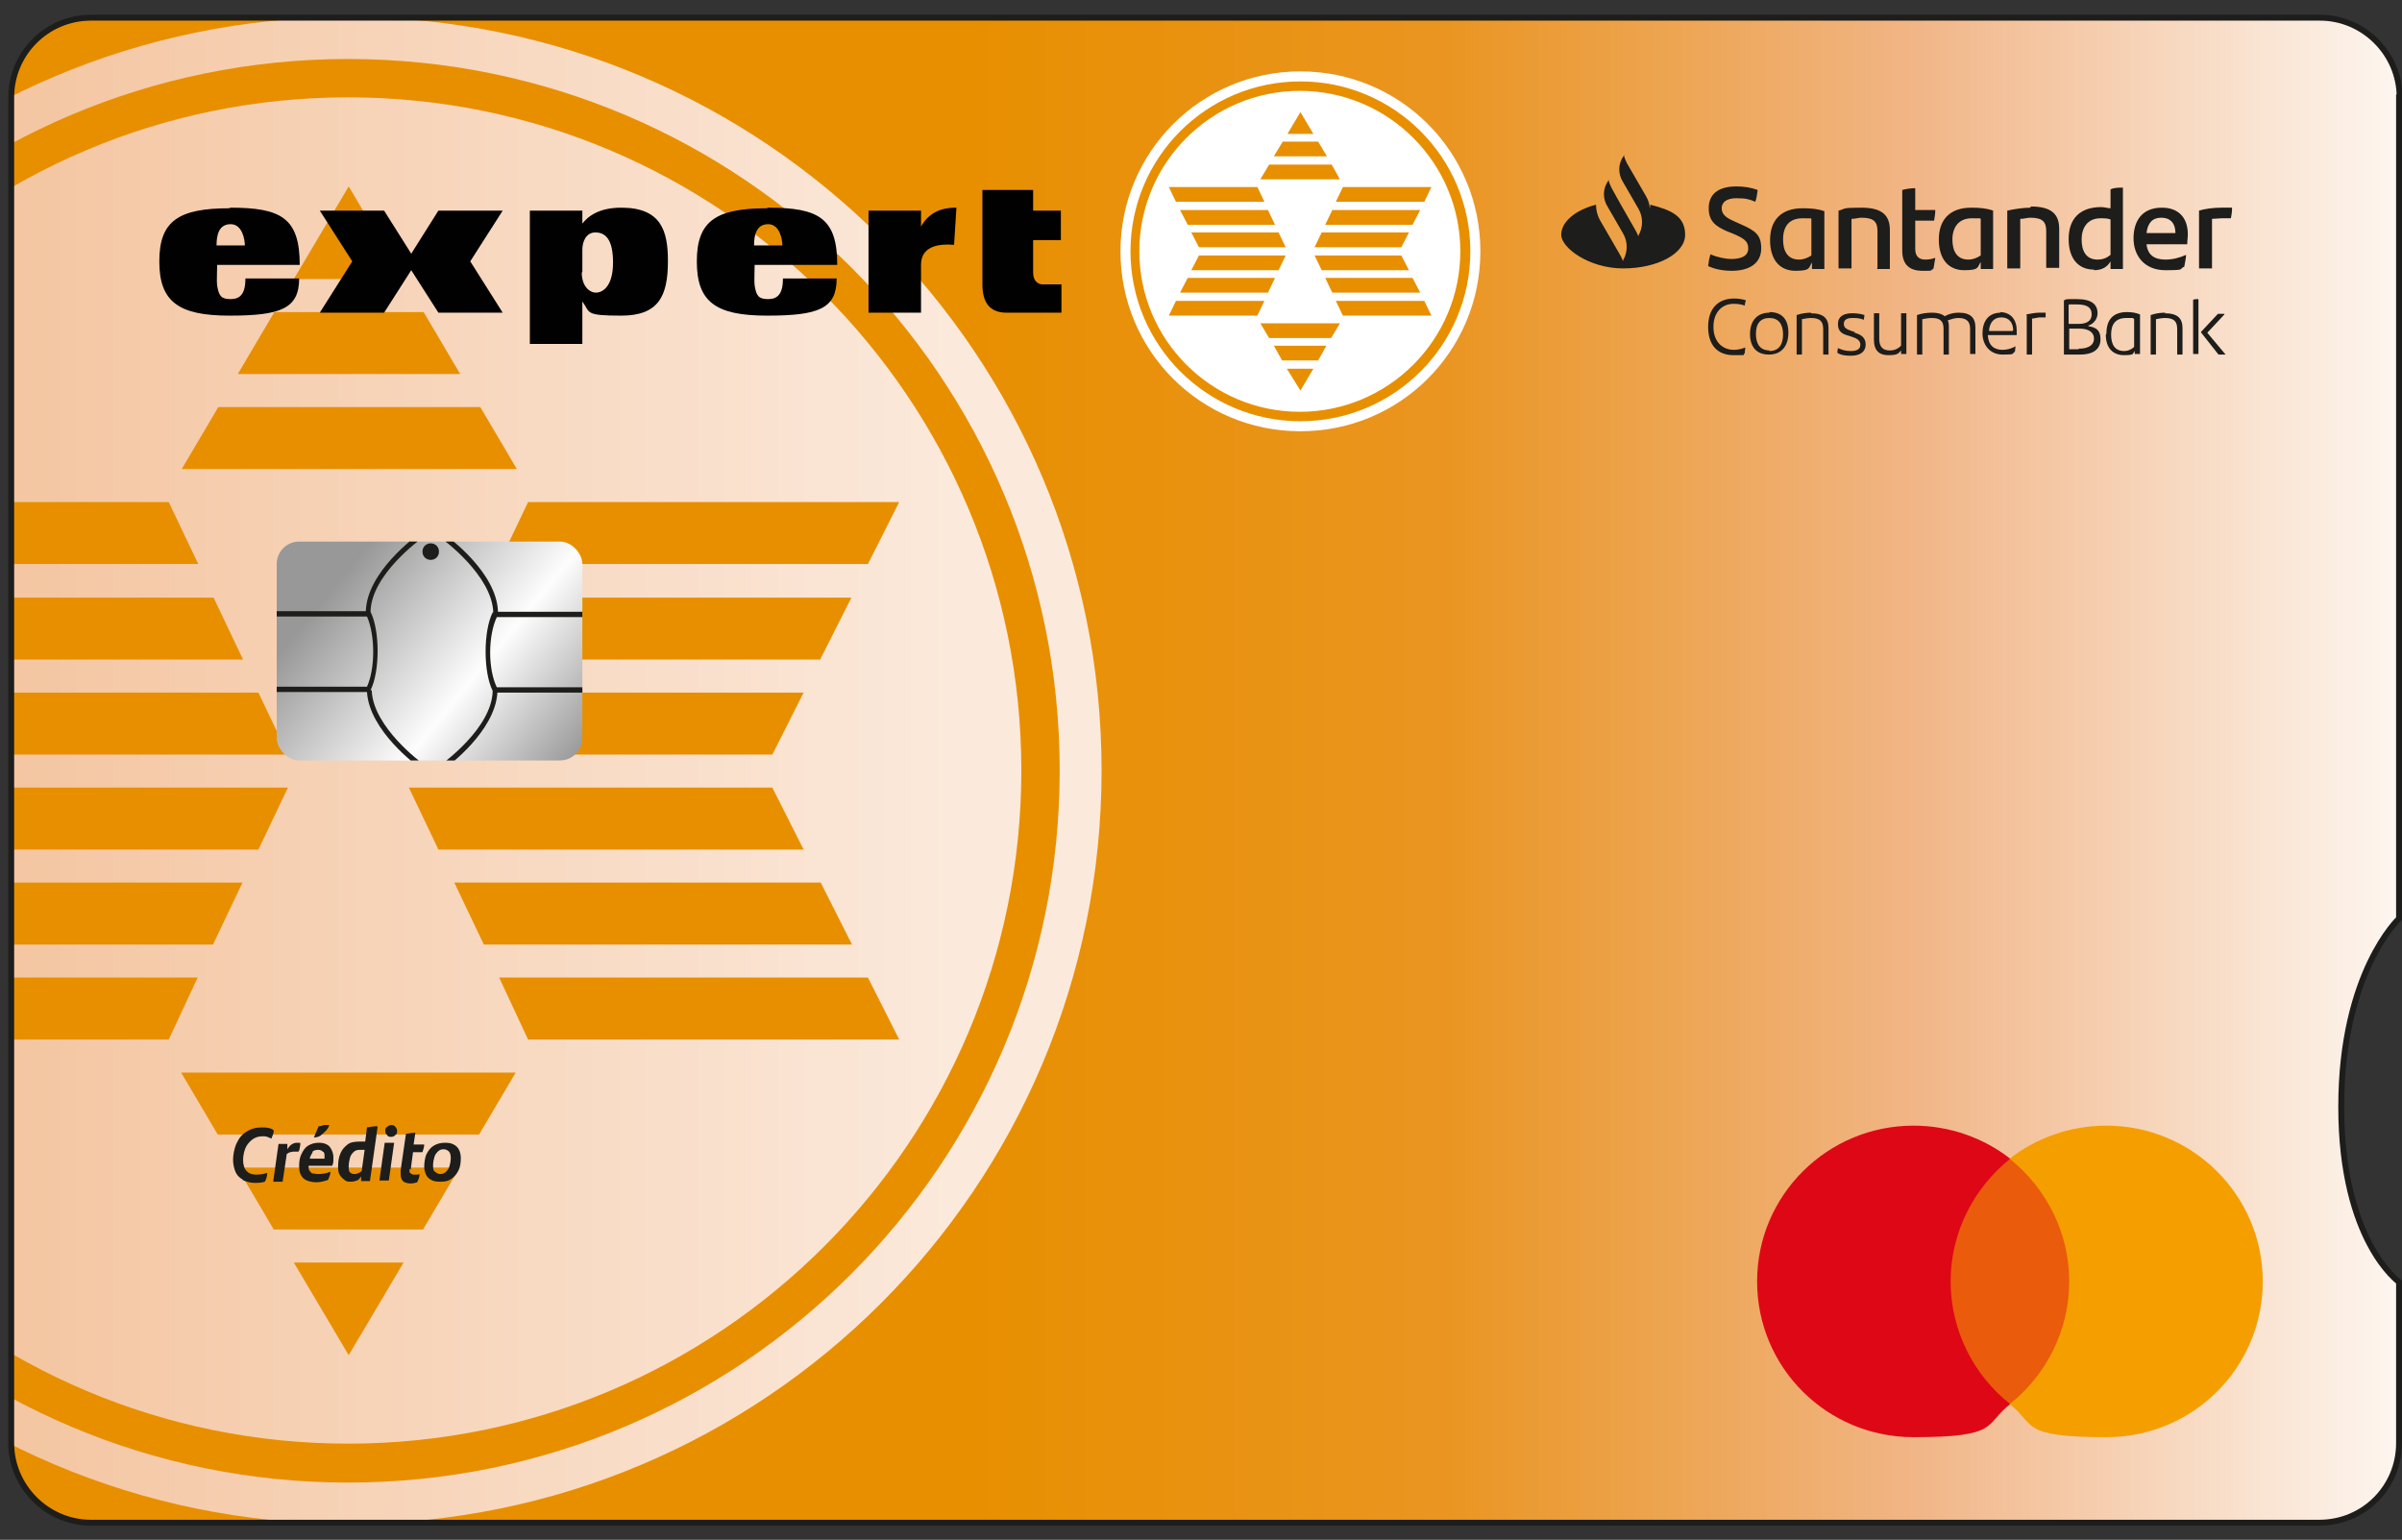 <?xml version="1.0" encoding="UTF-8"?>
<svg id="Capa_2" xmlns="http://www.w3.org/2000/svg" version="1.1" xmlns:xlink="http://www.w3.org/1999/xlink" viewBox="0 0 407.1 261">
  <rect x="0" y="0" width="407.1" height="261" fill="#333333" stroke="none"/>
  <!-- Generator: Adobe Illustrator 29.2.1, SVG Export Plug-In . SVG Version: 2.1.0 Build 116)  -->
  <defs>
    <linearGradient id="Degradado_sin_nombre" data-name="Degradado sin nombre" x1="1.9" y1="131.3" x2="406.6" y2="131.3" gradientTransform="translate(0 261.9) scale(1 -1)" gradientUnits="userSpaceOnUse">
      <stop offset=".4" stop-color="#e88f00"/>
      <stop offset=".6" stop-color="#ea9521"/>
      <stop offset=".8" stop-color="#f1b688"/>
      <stop offset="1" stop-color="#fdf6f0"/>
    </linearGradient>
    <clipPath id="clippath">
      <path d="M406.6,16.5v139.2s-9.8,9.1-9.8,31.9,9.8,29.7,9.8,29.7v27.3c0,7.5-6,13.5-13.5,13.5H15.4c-7.4,0-13.5-6.1-13.5-13.5V16.5C1.9,9.1,7.9,3,15.4,3h377.8c7.4,0,13.5,6.1,13.5,13.5h0Z" fill="none"/>
    </clipPath>
    <linearGradient id="Degradado_sin_nombre_2" data-name="Degradado sin nombre 2" x1="-68.6" y1="131.3" x2="186.7" y2="131.3" gradientTransform="translate(0 261.9) scale(1 -1)" gradientUnits="userSpaceOnUse">
      <stop offset="0" stop-color="#f1b688"/>
      <stop offset=".9" stop-color="#fbe9db"/>
    </linearGradient>
    <clipPath id="clippath-1">
      <path d="M-61.6,130.6C-61.6,64-7.6,10,59,10s120.6,54,120.6,120.6-54,120.7-120.6,120.7-120.6-54-120.6-120.7M59,244.7c63,0,114.1-51.1,114.1-114.1S122,16.5,59,16.5s-114.1,51.1-114.1,114.1S-4,244.7,59,244.7M37,69l-6.2,10.5h56.8l-6.2-10.5h-44.3ZM68.4,47.3l-9.3-15.7-9.3,15.7h18.6ZM46.5,52.9l-6.2,10.5h37.7l-6.2-10.5h-25.2ZM81.2,192.3l6.2-10.5H30.7l6.2,10.5h44.3ZM49.8,214l9.3,15.7,9.3-15.7h-18.6,0ZM71.7,208.4l6.2-10.5h-37.7l6.2,10.5h25.2ZM-21,149.6l-5.3,10.5h62.4l5-10.5H-21h0ZM-29.1,165.7l-5.3,10.5H28.6l4.9-10.5H-29.1ZM-12.8,133.5l-5.3,10.5h61.9l5-10.5H-12.9h0ZM-26.2,101.3l5.3,10.5h62.1l-5-10.5H-26.2ZM-18.1,117.4l5.3,10.5h61.6l-5-10.5H-18.1h0ZM-34.3,85.1l5.3,10.5h62.6l-5-10.5h-62.9ZM77,149.6l5,10.5h62.4l-5.3-10.5h-62.1,0ZM84.6,165.7l4.9,10.5h62.9l-5.3-10.5h-62.6,0ZM69.3,133.5l5,10.5h61.9l-5.3-10.5h-61.6,0ZM81.9,101.3l-5,10.5h62.1l5.3-10.5h-62.4,0ZM74.3,117.4l-5,10.5h61.6l5.3-10.5h-61.9ZM89.5,85.1l-5,10.5h62.6l5.3-10.5h-62.9,0Z" fill="none"/>
    </clipPath>
    <radialGradient id="Degradado_sin_nombre_3" data-name="Degradado sin nombre 3" cx="87.9" cy="131.4" fx="246.1" fy="131.4" r="158.2" gradientTransform="translate(10.8 261.9) scale(1.1 -1)" gradientUnits="userSpaceOnUse">
      <stop offset=".4" stop-color="#fdf6f0"/>
      <stop offset=".5" stop-color="#f5cfc0"/>
      <stop offset=".6" stop-color="#e88f00"/>
    </radialGradient>
    <linearGradient id="Degradado_sin_nombre_4" data-name="Degradado sin nombre 4" x1="-277.5" y1="369.4" x2="-242" y2="412.8" gradientTransform="translate(466.2 -147.5) rotate(-90) scale(1 -1)" gradientUnits="userSpaceOnUse">
      <stop offset="0" stop-color="#989898"/>
      <stop offset=".4" stop-color="#fdfdfd"/>
      <stop offset=".9" stop-color="#989898"/>
    </linearGradient>
    <clipPath id="clippath-2">
      <rect x="46.9" y="91.8" width="51.8" height="37.1" rx="3.8" ry="3.8" fill="none"/>
    </clipPath>
  </defs>
  <g id="Imagenes">
    <g>
      <path d="M406.6,16.5v139.2s-9.8,9.1-9.8,31.9,9.8,29.7,9.8,29.7v27.3c0,7.5-6,13.5-13.5,13.5H15.4c-7.4,0-13.5-6.1-13.5-13.5V16.5C1.9,9.1,7.9,3,15.4,3h377.8c7.4,0,13.5,6.1,13.5,13.5h0Z" fill="url(#Degradado_sin_nombre)"/>
      <g clip-path="url(#clippath)">
        <g>
          <path d="M-68.6,130.6C-68.6,60.1-11.5,2.9,59,2.9s127.7,57.1,127.7,127.7-57.2,127.7-127.7,127.7-127.7-57.2-127.7-127.7" fill="url(#Degradado_sin_nombre_2)"/>
          <g clip-path="url(#clippath-1)">
            <rect x="-90.4" y="0" width="390.9" height="261" fill="url(#Degradado_sin_nombre_3)"/>
          </g>
        </g>
      </g>
      <g>
        <path d="M127.8,41.6c0-1.8.4-3.6,2.4-3.6s2.4,2.7,2.4,3.6h-4.8ZM130,35.3c-8.7,0-11.9,2.2-11.9,9s3.1,9.2,11.9,9.2,11.8-1.2,11.8-6.3h-9.1c0,2.6-.9,3.5-2.5,3.5s-2-.5-2.3-2.3c-.1-.8,0-2,0-3.5h14c0-8-3.2-9.7-11.8-9.7" fill="#010101"/>
        <path d="M36.7,41.6c0-1.8.4-3.6,2.4-3.6s2.4,2.7,2.4,3.6h-4.8ZM38.9,35.3c-8.7,0-11.9,2.2-11.9,9s3.2,9.2,11.9,9.2,11.8-1.2,11.8-6.3h-9.1c0,2.6-.9,3.5-2.5,3.5s-2-.5-2.3-2.3c-.1-.8,0-2,0-3.5h14c0-8-3.2-9.7-11.8-9.7" fill="#010101"/>
        <path d="M113.2,44.3c0,5.9-1.6,9.2-7.9,9.2s-5.2-.5-6.6-2.4v7.2h-8.9v-22.6h8.9v2.2c1-1.3,2.9-2.7,6.6-2.7,6.8,0,7.9,4,7.9,9M98.6,46.2c0,2.3,1.3,3.4,2.4,3.4s2.9-1,2.9-5.1-1.4-5.1-3-5.1-2.2,1.6-2.2,2.9v3.8Z" fill="#010101"/>
        <polygon points="85.2 35.7 74.3 35.7 69.7 43 65.1 35.7 54.2 35.7 59.7 44.3 54.2 53 65.1 53 69.7 45.8 74.3 53 85.2 53 79.7 44.3 85.2 35.7" fill="#010101"/>
        <path d="M156.1,38.6v-2.9h-8.9v17.3h8.9v-7.6c0-.9-.4-4.4,5.6-3.9l.4-6.3c-1.1,0-4.4,0-6.1,3.4" fill="#010101"/>
        <path d="M176.7,48.2c-.6,0-1.6-.4-1.6-2v-5.5h4.7v-5h-4.7v-3.5h-8.6v16c0,2.9,1.1,4.8,4.1,4.8h9.3v-4.8h-3.1Z" fill="#010101"/>
      </g>
      <g>
        <path d="M189.9,42.6c0-16.8,13.6-30.5,30.5-30.5s30.5,13.6,30.5,30.5-13.6,30.5-30.5,30.5-30.5-13.6-30.5-30.5" fill="#fff"/>
        <path d="M191.6,42.6c0-15.9,12.9-28.8,28.8-28.8s28.8,12.9,28.8,28.8-12.9,28.8-28.8,28.8-28.8-12.9-28.8-28.8M220.3,69.8c15,0,27.2-12.2,27.2-27.2s-12.2-27.2-27.2-27.2-27.2,12.2-27.2,27.2,12.2,27.2,27.2,27.2" fill="#e88f00"/>
        <polygon points="215.1 27.9 213.6 30.4 227.1 30.4 225.7 27.9 215.1 27.9" fill="#e88f00"/>
        <polygon points="222.6 22.7 220.4 19 218.2 22.7 222.6 22.7" fill="#e88f00"/>
        <polygon points="217.4 24 215.9 26.5 224.9 26.5 223.4 24 217.4 24" fill="#e88f00"/>
        <polygon points="225.6 57.3 227.1 54.8 213.6 54.8 215.1 57.3 225.6 57.3" fill="#e88f00"/>
        <polygon points="218.1 62.5 220.4 66.2 222.6 62.5 218.1 62.5" fill="#e88f00"/>
        <polygon points="223.4 61.1 224.8 58.6 215.9 58.6 217.3 61.1 223.4 61.1" fill="#e88f00"/>
        <polygon points="201.3 47.1 200 49.6 214.9 49.6 216.1 47.1 201.3 47.1" fill="#e88f00"/>
        <polygon points="199.3 51 198.1 53.5 213.1 53.5 214.3 51 199.3 51" fill="#e88f00"/>
        <polygon points="203.2 43.3 201.9 45.8 216.7 45.8 217.9 43.3 203.2 43.3" fill="#e88f00"/>
        <polygon points="200 35.6 201.3 38.1 216.1 38.1 214.9 35.6 200 35.6" fill="#e88f00"/>
        <polygon points="201.9 39.4 203.2 41.9 217.9 41.9 216.7 39.4 201.9 39.4" fill="#e88f00"/>
        <polygon points="198.1 31.7 199.3 34.2 214.3 34.2 213.1 31.7 198.1 31.7" fill="#e88f00"/>
        <polygon points="239.4 47.1 240.7 49.6 225.8 49.6 224.6 47.1 239.4 47.1" fill="#e88f00"/>
        <polygon points="241.4 51 242.6 53.5 227.6 53.5 226.4 51 241.4 51" fill="#e88f00"/>
        <polygon points="237.5 43.3 238.8 45.8 224 45.8 222.8 43.3 237.5 43.3" fill="#e88f00"/>
        <polygon points="240.7 35.6 239.4 38.1 224.6 38.1 225.8 35.6 240.7 35.6" fill="#e88f00"/>
        <polygon points="238.8 39.4 237.5 41.9 222.8 41.9 224 39.4 238.8 39.4" fill="#e88f00"/>
        <polygon points="242.6 31.7 241.4 34.2 226.4 34.2 227.6 31.7 242.6 31.7" fill="#e88f00"/>
      </g>
      <g>
        <rect x="46.9" y="91.8" width="51.8" height="37.1" rx="3.8" ry="3.8" fill="url(#Degradado_sin_nombre_4)"/>
        <g clip-path="url(#clippath-2)">
          <g>
            <path d="M62.8,117c1.6-3.2,1.6-10.1,0-13.3.1-6.3,8.5-12.3,8.6-12.4l-.5-.7c-.4.3-8.7,6.3-8.9,13h-16.3v.9h16.5c1.4,3.2,1.4,8.8,0,11.9h-16.4v.9h16.4c.4,6.6,8.5,12.5,8.9,12.8l.5-.7c0,0-8.4-6.1-8.6-12.4h0Z" fill="#1d1d1b"/>
            <path d="M83.5,103.8c-1.6,3.2-1.6,10.1,0,13.3-.1,6.3-8.5,12.3-8.6,12.4l.5.7c.4-.2,8.5-6.2,8.9-12.8h16.4v-.9h-16.5c-1.5-3.1-1.5-8.7,0-11.9h16.5v-.9h-16.3c-.2-6.7-8.5-12.7-8.9-13l-.5.7c0,0,8.4,6.1,8.6,12.4h0Z" fill="#1d1d1b"/>
            <path d="M73,94.9c.8,0,1.4-.6,1.4-1.4s-.6-1.4-1.4-1.4-1.4.6-1.4,1.4.6,1.4,1.4,1.4Z" fill="#1d1d1b"/>
          </g>
        </g>
      </g>
      <g>
        <rect x="329.1" y="196.4" width="23.1" height="41.6" fill="#ea5b0c"/>
        <path d="M330.6,217.2c0-8.4,4-15.9,10.1-20.8-4.5-3.5-10.2-5.6-16.4-5.6-14.6,0-26.5,11.8-26.5,26.4s11.8,26.4,26.5,26.4,11.9-2.1,16.4-5.6c-6.1-4.8-10.1-12.4-10.1-20.8h0Z" fill="#de0716"/>
        <path d="M381,233.6v-.9h.3v-.2h-.9v.2h.3v.9h.2ZM382.7,233.6v-1h-.3l-.3.7-.3-.7h-.3v1h.2v-.8l.3.7h.2l.3-.7v.8h.2,0Z" fill="none"/>
        <path d="M383.5,217.2c0,14.6-11.8,26.4-26.5,26.4s-11.9-2.1-16.4-5.6c6.1-4.8,10.1-12.4,10.1-20.8s-4-15.9-10.1-20.8c4.5-3.5,10.2-5.6,16.4-5.6,14.6,0,26.5,11.8,26.5,26.4h0Z" fill="#f59e00"/>
      </g>
      <path d="M314.4,56.3l-.6-.2c-.8-.3-1.3-.5-1.3-1.2s.5-1,1.5-1,1.3.1,1.9.3c0-.3.1-.6.1-.8-.6-.2-1.3-.3-2.1-.3-1.5,0-2.4.6-2.4,1.8s.6,1.7,1.8,2l.6.2c.6.2,1.4.5,1.4,1.3s-.6,1.1-1.6,1.1-1.5-.2-2.2-.5c0,.2-.1.4-.1.8.6.4,1.4.5,2.3.5,1.6,0,2.5-.7,2.5-1.9s-.8-1.7-1.9-2h0ZM377,53.2h-1.1l-2.9,3.1h0c0,0,3,3.8,3,3.8h1.2l-3.1-3.7,2.9-3.1h0ZM307.1,44.4v1.2h2.1v-9.8c-1.1-.4-2.3-.5-3.7-.5-3.6,0-5.5,2-5.5,5.4s1.7,5.2,4.3,5.2,2.2-.5,2.8-1.4h0ZM302.2,40.6c0-2.2,1-3.6,3.3-3.6s1.1,0,1.5.1v6.2c-.6.4-1.3.7-2.1.7-1.9,0-2.7-1.4-2.7-3.4h0ZM356.9,56.7c0,2.3,1.2,3.5,3.1,3.5s1.4-.3,1.8-.7v.5h.9v-6.7c-.7-.3-1.4-.4-2.2-.4-2.4,0-3.5,1.3-3.5,3.7h0ZM361.7,58.8c-.4.4-1,.7-1.7.7-1.5,0-2.2-1-2.2-2.8s.8-2.8,2.6-2.8.9,0,1.3.2v4.8ZM299.9,53c-2.1,0-3.3,1.4-3.3,3.6s1.1,3.5,3.2,3.5,3.3-1.4,3.3-3.7-1.1-3.5-3.2-3.5h0ZM299.9,59.4c-1.5,0-2.3-1-2.3-2.8s.8-2.7,2.3-2.7,2.3,1,2.3,2.8-.8,2.8-2.3,2.8h0ZM354.9,45.8c1.4,0,2.3-.6,2.8-1.5v1.3h2.1v-13.8c-.7,0-1.5,0-2.1.3v3.2c-.5,0-1-.2-1.6-.2-3.6,0-5.5,2-5.5,5.4s1.7,5.2,4.3,5.2h0ZM356,37c.6,0,1.2,0,1.7.2v6c-.6.5-1.3.8-2.2.8-1.9,0-2.7-1.4-2.7-3.4s1-3.6,3.2-3.6ZM318.1,45.6h2.2v-6.6c0-2.4-1.2-3.8-4.8-3.8s-2.6.2-3.9.5v9.8h2.2v-8.4c.6,0,1.2-.2,1.7-.2,2.2,0,2.7.8,2.7,2.3v6.2h0ZM293.5,43.9c-1.1,0-2.5-.3-3.6-.8-.2.6-.3,1.2-.4,2,1.1.5,2.4.8,4,.8,3.3,0,5-1.5,5-3.8s-1-3-3.5-4.1l-1.1-.5c-1.4-.6-2.1-1.2-2.1-2.2s.8-1.7,2.5-1.7,2.2.2,3.2.6c.2-.6.3-1.2.4-2-1.1-.4-2.3-.6-3.6-.6-3.2,0-4.7,1.4-4.7,3.7s1.3,3.1,3.1,3.9l1,.4c1.9.8,2.6,1.3,2.6,2.5s-1,1.8-2.9,1.8h0ZM376.4,35.2c-1.2,0-2.8.2-3.7.5v9.8h2.2v-8.4c.5,0,1.1-.1,1.6-.1s1.1,0,1.6,0c.1-.4.2-1.2.2-1.8-.5,0-1.2,0-1.9,0h0ZM279.6,35.4c0-.7-.2-1.4-.6-2.1l-3.3-5.7c-.2-.4-.4-.9-.5-1.4v.2c-1,1.4-1,3.1-.1,4.5l2.6,4.5c.8,1.4.8,3.1,0,4.5v.2c-.2-.5-.4-.9-.7-1.4l-2.4-4.2-1.5-2.7c-.2-.4-.4-.9-.5-1.4v.2c-1,1.4-1,3.1-.1,4.5h0l2.6,4.5c.8,1.4.8,3.1,0,4.5v.2c-.2-.5-.4-.9-.7-1.4l-3.3-5.7c-.4-.8-.6-1.6-.6-2.5-3.5.9-5.9,2.9-5.9,5.1s4.7,5.7,10.5,5.7,10.5-2.5,10.5-5.7-2.4-4.2-5.9-5.1h0ZM293.9,51.5c.6,0,1.3.1,1.8.3,0-.2.1-.6.2-.9-.6-.2-1.3-.3-2-.3-2.8,0-4.4,1.8-4.4,4.8s1.5,4.8,4.3,4.8,1.3,0,1.9-.3c0-.3.1-.7.1-1-.5.2-1.2.4-1.9.4-2.1,0-3.5-1.5-3.5-3.9s1.4-3.9,3.4-3.9h0ZM307,53c-.8,0-1.6.1-2.5.4v6.7h.9v-6c.5-.1,1.1-.2,1.5-.2,1.6,0,2.1.6,2.1,1.9v4.3h.9v-4.5c0-1.6-.8-2.5-3-2.5h0ZM343.5,53.4v6.7h.9v-6.1c.4,0,.9-.2,1.3-.2s.7,0,1,0c0-.2,0-.5,0-.8-.3,0-.7,0-1.1,0-.7,0-1.6.2-2.2.3h0ZM322.2,58.6c-.5.5-1.1.8-1.9.8-1.2,0-1.8-.6-1.8-2v-4.3h-.9v4.5c0,1.8.9,2.6,2.4,2.6s1.7-.2,2.2-.8v.6h.9v-6.9h-.9v5.5h0ZM353.9,55.2c1-.3,1.6-1.2,1.6-2.1,0-1.5-1-2.4-3.5-2.4s-1.5,0-2.2.2v9.2h2.7c2.4,0,3.5-1,3.5-2.6s-.8-2-2-2.2h0ZM350.7,51.6c.5,0,.9,0,1.3,0,2,0,2.5.7,2.5,1.7s-.7,1.6-2.2,1.6h-1.7s0-3.2,0-3.2ZM352.3,59.2h-1.6v-3.5h1.7c1.7,0,2.5.7,2.5,1.7s-.8,1.7-2.6,1.7h0ZM367,53c-.8,0-1.6.1-2.5.4v6.7h.9v-6c.5-.1,1.1-.2,1.5-.2,1.6,0,2.1.6,2.1,1.9v4.3h.9v-4.5c0-1.6-.8-2.5-3-2.5h0ZM339.1,53c-2.2,0-3.1,1.6-3.1,3.5s1.2,3.6,3.4,3.6,1.5-.1,2.1-.5c0-.3.1-.7.1-.9-.7.4-1.5.6-2.2.6-1.5,0-2.4-.8-2.5-2.5h4.9c0-.3,0-.5,0-.8,0-1.7-.9-3.1-2.9-3.1h0ZM341.1,56.1h-4c.1-1.4.8-2.3,2.1-2.3s2,.9,2,2.2h0ZM344.1,35.2c-1,0-2.6.2-3.9.5v9.8h2.2v-8.4c.6,0,1.2-.2,1.7-.2,2.2,0,2.7.8,2.7,2.3v6.2h2.2v-6.6c0-2.4-1.2-3.8-4.8-3.8h0ZM366.4,35.2c-3.4,0-4.8,2.3-4.8,5.2s1.8,5.4,5.4,5.4,2.2-.2,3.2-.6c.1-.7.3-1.4.3-2-1.1.5-2.3.8-3.5.8-1.9,0-3-.8-3.2-2.6h6.9c0-.6.1-1.1.1-1.7,0-2.5-1.3-4.5-4.4-4.5h0ZM363.8,39.5c.2-1.7,1-2.6,2.5-2.6s2.4.9,2.4,2.6h-4.9ZM331.9,53c-.8,0-1.6.2-2.3.6-.5-.4-1.2-.6-2.1-.6s-1.7.1-2.6.4v6.7h.9v-6c.5-.1,1.1-.2,1.6-.2,1.4,0,2,.5,2,1.8v4.4h.9v-4.5c0-.5,0-1-.2-1.3.6-.2,1.2-.4,1.8-.4,1.4,0,2,.6,2,1.8v4.3h.9v-4.5c0-1.6-.8-2.5-2.8-2.5h0ZM327.7,45.5c.1-.6.2-1.2.3-1.8-.5.2-1.1.3-1.7.3-1,0-1.7-.5-1.7-1.8v-4.8h3.2c.1-.6.2-1.2.2-1.8h-3.4v-3.7c-.7,0-1.5.1-2.2.3v10.3c0,2.4,1.3,3.4,3.4,3.4s1.2,0,1.8-.3h0ZM371.7,60h.9v-9.3c-.3,0-.6,0-.9.1v9.2ZM337.8,35.7c-1.1-.4-2.3-.5-3.7-.5-3.6,0-5.5,2-5.5,5.4s1.7,5.2,4.3,5.2,2.2-.5,2.8-1.4v1.2h2.1v-9.8h0ZM335.7,43.3c-.6.4-1.3.7-2.1.7-1.9,0-2.7-1.4-2.7-3.4s1-3.6,3.3-3.6,1.1,0,1.5.1v6.2h0Z" fill="#1d1d1b"/>
      <g>
        <path d="M41.1,199.9c-.6-.3-1-.8-1.2-1.3s-.4-1.2-.4-2,.2-2,.6-2.8c.4-.9.9-1.5,1.7-2s1.6-.7,2.6-.7,1.5.1,2,.5c0,.5-.2.9-.4,1.4-.2-.1-.4-.2-.7-.3s-.5-.1-.8-.1c-.7,0-1.3.2-1.8.6-.5.4-.9.9-1.1,1.4s-.4,1.2-.4,2,.2,1.5.6,1.9c.4.4.9.6,1.6.6s1.3-.1,1.9-.3c0,.6-.2,1.1-.4,1.5-.6.2-1.2.2-1.8.2s-1.4-.2-2-.5h0Z" fill="#1d1d1b"/>
        <path d="M50.9,193.7c0,.2,0,.5-.1.8,0,.3-.1.5-.2.7-.3,0-.5,0-.7,0s-.4,0-.7.1c-.2,0-.4.2-.6.3l-.7,4.7h-1.6l.9-6.4h1.5v.9c.2-.3.4-.6.7-.8s.6-.3.9-.3.5,0,.7.1h0Z" fill="#1d1d1b"/>
        <path d="M56.5,196.8c0,.3-.1.6-.2.8h-4c0,.4,0,.7.2.9s.3.4.5.4c.2,0,.5.1.9.1.7,0,1.4-.1,2.1-.4,0,.5-.2.9-.4,1.4-.6.2-1.3.4-2,.4s-1.7-.2-2.2-.7-.7-1.1-.7-2,.1-1.5.4-2.1.6-1.1,1.1-1.4,1.1-.5,1.8-.5,1,.1,1.4.3c.4.2.6.5.8.9s.3.8.3,1.2,0,.5,0,.8h0ZM53,195.3c-.2.3-.4.6-.5,1.1h2.5c0-.2,0-.3,0-.5,0-.3,0-.6-.3-.7-.2-.2-.4-.3-.8-.3s-.8.1-1,.4h0ZM54,190.9c.3,0,.6-.1.9-.2.4,0,.7,0,.9,0-.1.4-.3.7-.6,1s-.6.6-.9.8-.7.3-1.1.3h0l.8-1.9h0Z" fill="#1d1d1b"/>
        <path d="M64,191l-1.3,9.2h-1.5v-.8c-.2.3-.4.6-.7.7s-.6.2-1,.2-.8,0-1.1-.3c-.3-.2-.6-.5-.8-.8s-.3-.8-.3-1.4c0-.9.1-1.6.4-2.3s.7-1.1,1.2-1.5,1.2-.5,2.1-.5.6,0,.9,0l.3-2.4c.6-.1,1.1-.2,1.7-.2h0ZM61.3,198.5l.5-3.6c-.2,0-.5,0-.8,0-.5,0-.8.1-1.1.4s-.5.6-.6,1c-.1.4-.2.9-.2,1.4s0,.8.2,1,.4.3.8.3.8-.2,1.2-.5h0Z" fill="#1d1d1b"/>
        <path d="M65.2,193.7h1.6l-.9,6.4h-1.6l.9-6.4ZM65.6,192.4c-.2-.2-.3-.4-.3-.7s0-.5.3-.7.4-.3.7-.3.5,0,.7.3c.2.2.3.4.3.7s0,.5-.3.7c-.2.2-.4.3-.7.3s-.5,0-.7-.3h0Z" fill="#1d1d1b"/>
        <path d="M69.4,198.1c0,.1,0,.2,0,.3,0,.2,0,.4.2.5s.3.2.5.2.3,0,.5,0,.3,0,.5-.1c0,.6-.2,1-.4,1.4-.3.1-.7.2-1.1.2s-1-.1-1.3-.4c-.3-.3-.4-.7-.4-1.3s0-.3,0-.5l.9-6.2c.5-.1,1.1-.2,1.6-.2l-.3,2h1.8c0,.5-.2.9-.3,1.3h-1.6l-.4,3h0Z" fill="#1d1d1b"/>
        <path d="M73.1,200c-.4-.2-.7-.5-.9-.9-.2-.4-.3-.9-.3-1.4s.1-1.5.4-2.1.7-1.1,1.2-1.4,1.1-.5,1.9-.5,1.1.1,1.5.3c.4.2.7.5.9.9.2.4.3.9.3,1.4,0,.8-.1,1.5-.4,2.1s-.7,1.1-1.2,1.4c-.5.4-1.1.5-1.9.5s-1.1-.1-1.5-.3h0ZM75.6,198.6c.3-.3.5-.6.6-1,.1-.4.2-.8.2-1.3s-.1-.9-.3-1.1-.5-.4-.9-.4-.7.1-1,.4-.5.6-.6,1-.2.8-.2,1.3,0,.9.3,1.1.5.4.9.4.7-.1,1-.4h0Z" fill="#1d1d1b"/>
      </g>
    </g>
  </g>
  <path d="M406.6,16.5v139.2s-9.8,9.1-9.8,31.9,9.8,29.7,9.8,29.7v27.3c0,7.5-6,13.5-13.5,13.5H15.4c-7.4,0-13.5-6.1-13.5-13.5V16.5C1.9,9.1,7.9,3,15.4,3h377.8c7.4,0,13.5,6.1,13.5,13.5h0Z" fill="none" stroke="#1d1d1b" stroke-miterlimit="10"/>
</svg>